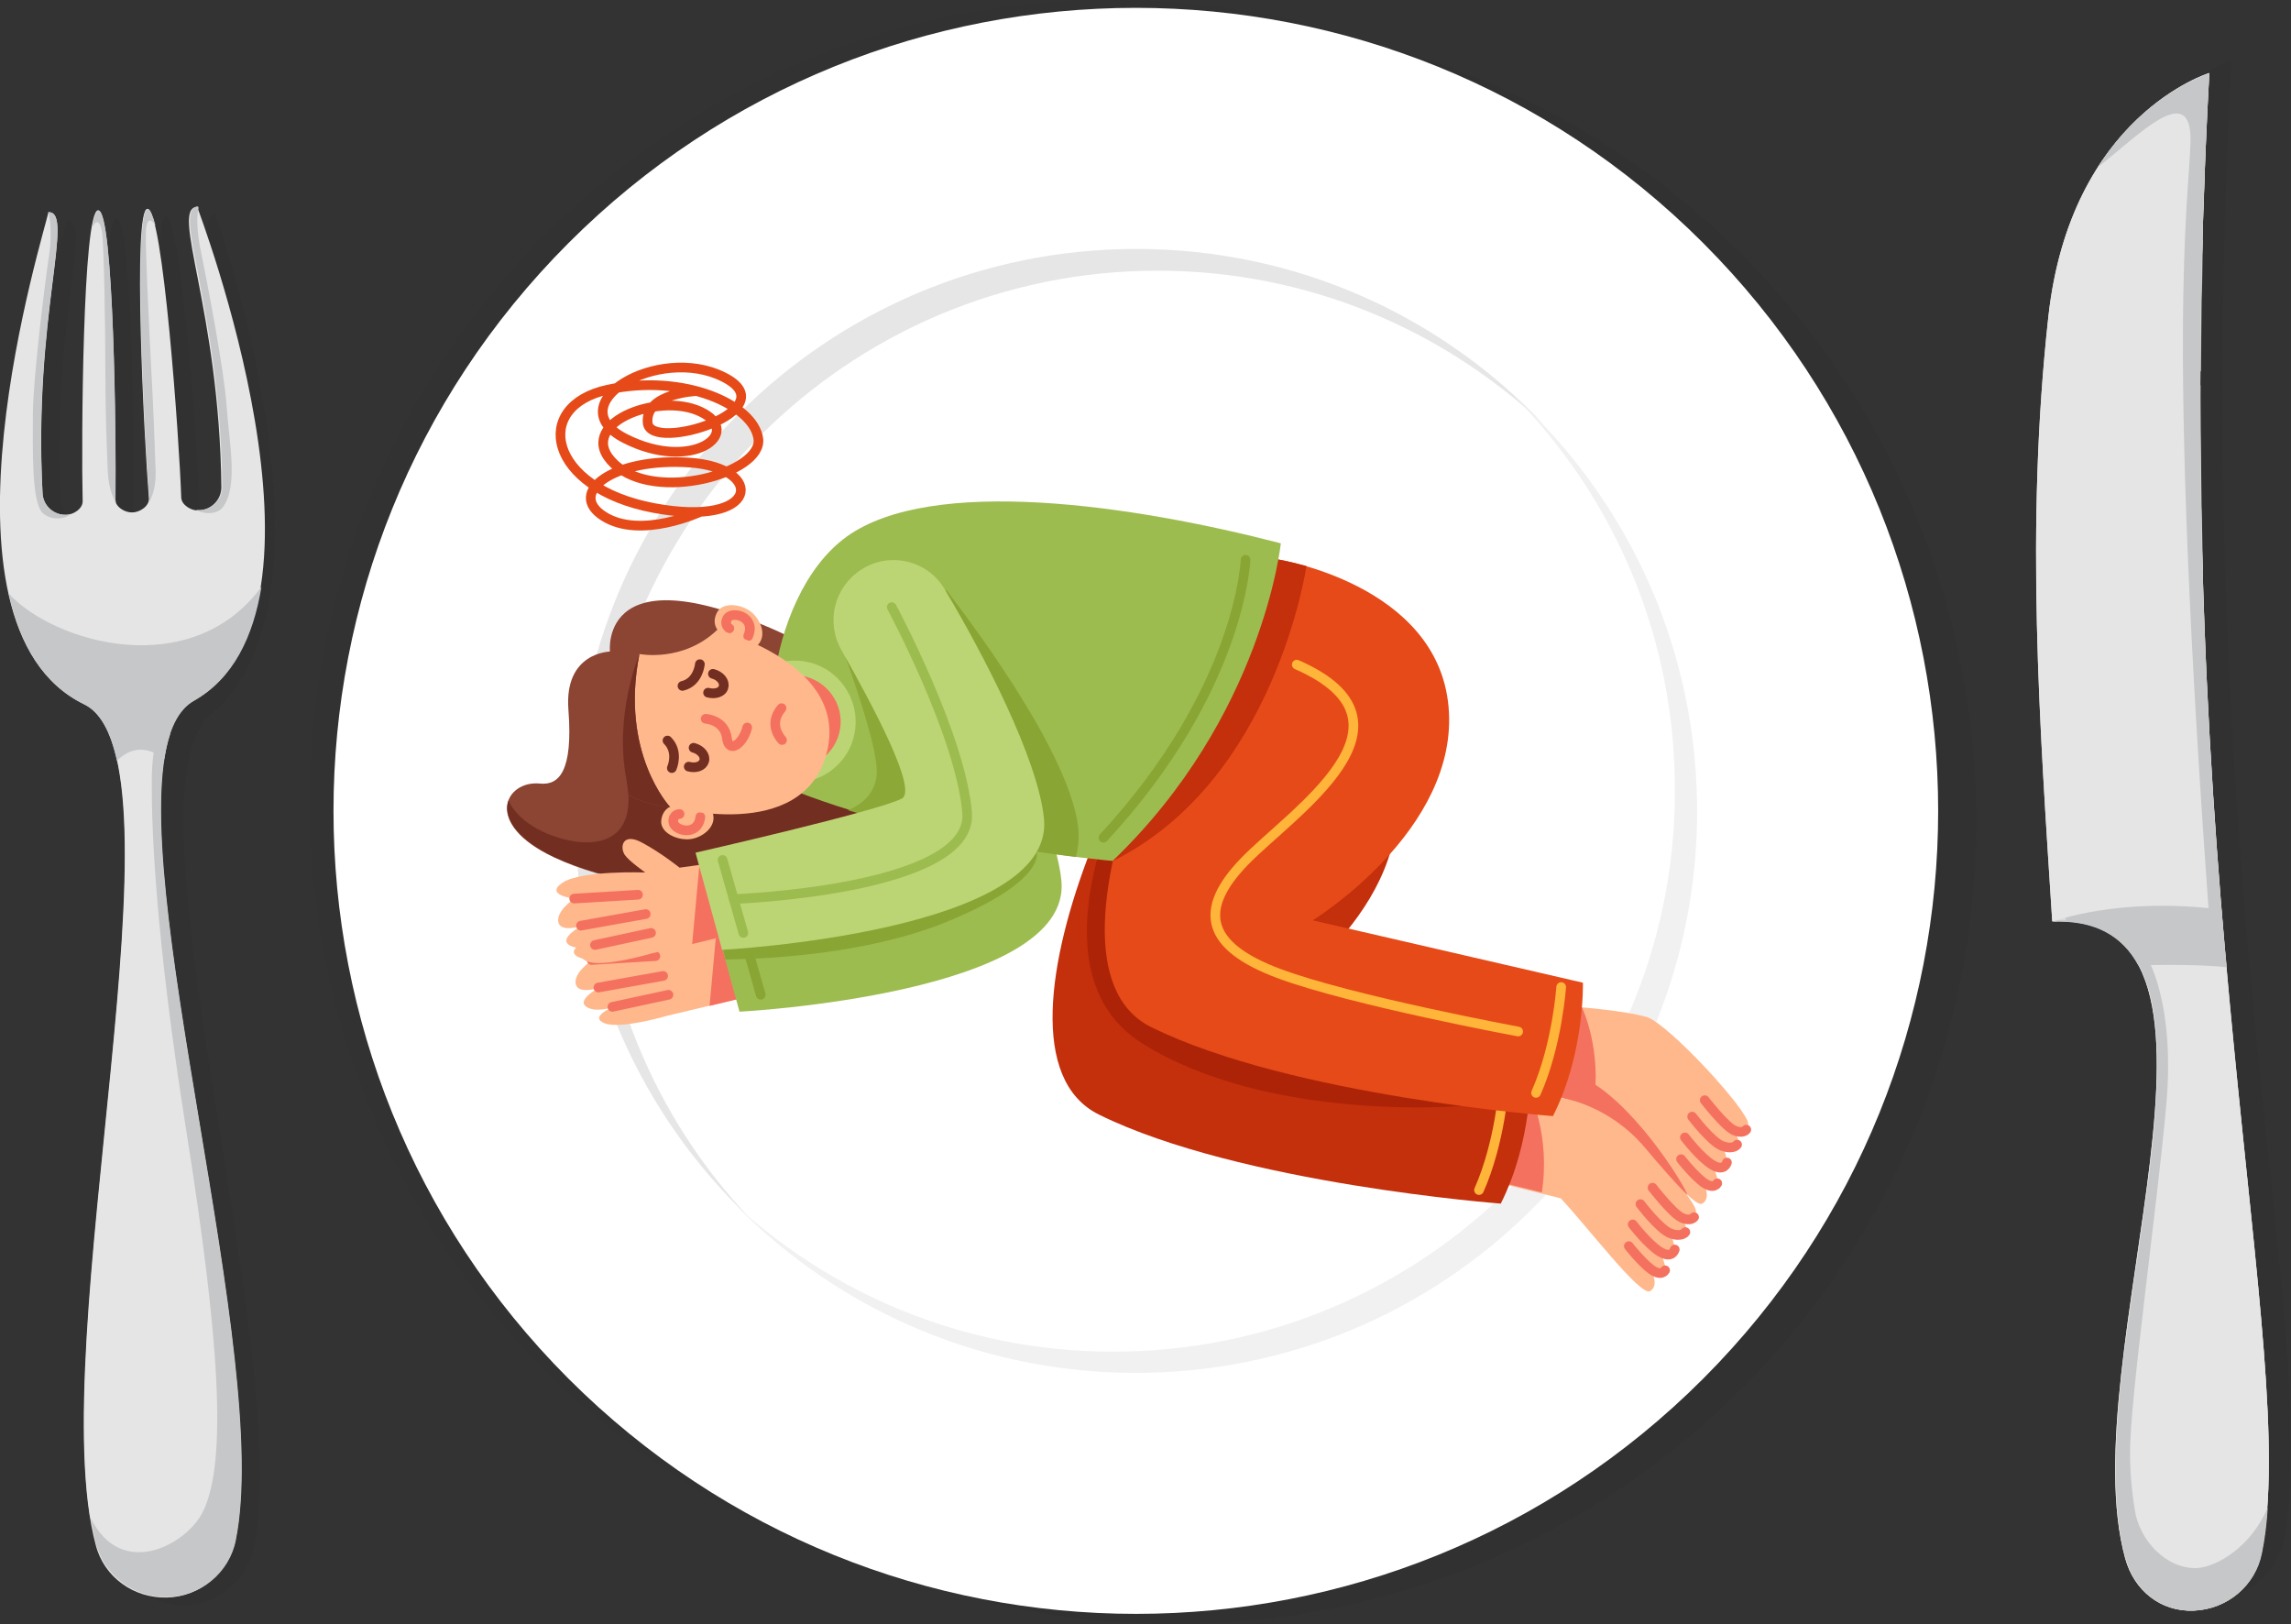 <?xml version="1.0" encoding="utf-8"?>
<!-- Generator: Adobe Illustrator 27.2.0, SVG Export Plug-In . SVG Version: 6.00 Build 0)  -->
<svg version="1.1" id="Layer_1" xmlns="http://www.w3.org/2000/svg" xmlns:xlink="http://www.w3.org/1999/xlink" x="0px" y="0px"
	 viewBox="0 0 474 336" style="enable-background:new 0 0 474 336;" xml:space="preserve">
<rect x="0" y="0" width="474" height="336" fill="#333333" stroke="none"/>
<style type="text/css">
	.st0{clip-path:url(#SVGID_00000101080716110289055960000017075943225303740043_);}
	.st1{opacity:0.56;}
	.st2{fill:#303030;}
	.st3{fill:#D7D8D9;}
	.st4{fill:#E5E5E5;}
	.st5{fill:#C6C7C9;}
	.st6{opacity:0.62;}
	.st7{opacity:0.36;}
	.st8{fill:#FFFFFF;}
	.st9{fill:#E6E6E6;}
	.st10{fill:#F1F1F1;}
	.st11{fill:#8C4433;}
	.st12{fill:#722E21;}
	.st13{fill:#FFB88C;}
	.st14{fill:#F47160;}
	.st15{fill:none;stroke:#F47160;stroke-width:2;stroke-linecap:round;stroke-miterlimit:10;}
	.st16{fill:#9DBC50;}
	.st17{fill:#89A534;}
	.st18{fill:none;stroke:#89A534;stroke-width:2;stroke-linecap:round;stroke-miterlimit:10;}
	.st19{fill:#C42F0C;}
	.st20{fill:#AD2307;}
	.st21{fill:none;stroke:#FFB43A;stroke-width:2;stroke-linecap:round;stroke-miterlimit:10;}
	.st22{fill:#E64A18;}
	.st23{fill:#BCD574;}
	.st24{fill:#8CA836;}
	.st25{fill:none;stroke:#9DBC50;stroke-width:2;stroke-linecap:round;stroke-miterlimit:10;}
	.st26{fill:none;stroke:#722E21;stroke-width:2;stroke-linecap:round;stroke-miterlimit:10;}
	.st27{fill:none;stroke:#E64A18;stroke-width:2;stroke-miterlimit:10;}
</style>
<g>
	<defs>
		<rect id="SVGID_1_" width="474" height="336"/>
	</defs>
	<clipPath id="SVGID_00000041995874130862945500000008227841474684563124_">
		<use xlink:href="#SVGID_1_"  style="overflow:visible;"/>
	</clipPath>
	<g style="clip-path:url(#SVGID_00000041995874130862945500000008227841474684563124_);">
		<g class="st1">
			<path class="st2" d="M429.2,188c45.2-1.8,3.7,90.6,15.1,131.8c1.8,6.6,7.3,11.1,14.2,10.8c6.9-0.3,12.7-5.2,14-11.9
				c8.2-42-20-137.1-10.8-306.2c0,0-28.7,8.7-33.3,50.4C423.5,106.5,426.6,147.3,429.2,188z"/>
		</g>
		<path class="st3" d="M424.6,190.6c45.2-1.8,3.7,90.6,15.1,131.8c1.8,6.6,7.3,11.1,14.2,10.8c6.9-0.3,12.7-5.2,14-11.9
			c8.2-42-20-137.1-10.8-306.2c0,0-28.7,8.7-33.3,50.4C419,109.1,422,149.9,424.6,190.6z"/>
		<path class="st4" d="M424.6,190.6c45.2-1.8,3.7,90.6,15.1,131.8c1.8,6.6,7.3,11.1,14.2,10.8c6.9-0.3,12.7-5.2,14-11.9
			c8.2-42-20-137.1-10.8-306.2c0,0-28.7,8.7-33.3,50.4C419,109.1,422,149.9,424.6,190.6z"/>
		<path class="st5" d="M459.6,188.2c-21.2-2.8-35,2.5-35,2.5c9-0.4,14.6,3.1,17.8,9c8.9-0.2,14.7,0,18.3,0.4
			C460.3,196.2,460,192.2,459.6,188.2L459.6,188.2z"/>
		<path class="st5" d="M454.5,324.4c-6.3,0.2-11.8-5.7-12.8-11.9c-0.6-3.6-1-7.8-1-11.8c-0.1-10.8,5.6-50.8,7.5-72.2
			c1.9-21.4-4.1-30.6-4.1-30.6l-2.5,0.2c15,22.6-11.1,90.6-1.8,124.3c1.8,6.6,7.3,11.1,14.2,10.8c6.9-0.3,12.7-5.2,14-11.9
			c0.6-2.9,1-6.1,1.2-9.5C466,319.7,458.8,324.2,454.5,324.4L454.5,324.4z"/>
		<g class="st6">
			<path class="st4" d="M455.9,43.4c0.1-2.7,0.2-5.4,0.3-8.1l-28.2,22.5c3.5-15.5,8.4-25,8.4-25l-1-0.1c-5,7.1-9.4,16.9-11.2,30.3
				c-0.1,0.8-0.2,1.7-0.3,2.5c-0.4,3.5-0.7,7-1,10.4c-1,12.1-1.4,24-1.5,35.7c0,0,0,0.1,0,0.1c0,6.3,0,12.6,0.2,18.8
				c0,0.2,0,0.4,0,0.6c0,1.4,0.1,2.7,0.1,4c0,0.2,0,0.4,0,0.6c0.1,3.1,0.2,6.2,0.4,9.2c0,0,0,0,0,0c0.7,15.3,1.7,30.4,2.6,45.5
				c0.9,0,1.8,0,2.7,0c-0.3-6.6-1.3-26.5-2-48.2l30.4-24.3c-0.3-12.2-0.5-25-0.5-38.3l-1.2,3.8l-29.5,23.6c0-1-0.1-4.7-0.1-5.7
				l30.9-24.6c0-8.8,0.2-17.8,0.4-27.1L425.3,74c0.3-2.4,0.6-4.7,0.9-7L455.9,43.4L455.9,43.4z"/>
		</g>
		<path class="st5" d="M434,34.6c8-6.1,19.7-18.7,19.2-4.9s-5,38.7,4,161.9l2.7,0.1c-3.9-46.6-6.7-104.9-2.8-176.5
			C457.1,15.2,443.9,19.1,434,34.6L434,34.6z"/>
		<g class="st6">
			<path class="st4" d="M469.1,311.8c1.7-23.8-3.9-60.3-8.5-111.8C458.7,207.8,466.9,295.2,469.1,311.8z"/>
		</g>
		<g class="st1">
			<path class="st2" d="M360.3,287.4c64.8-64.9,64.8-170,0-234.9c-64.8-64.9-170-64.9-234.8,0c-64.8,64.9-64.8,170,0,234.9
				C190.4,352.2,295.5,352.2,360.3,287.4z"/>
		</g>
		<g class="st7">
			<path class="st2" d="M347.5,283.5c64.8-64.9,64.8-170,0-234.9c-64.8-64.9-170-64.9-234.8,0c-64.8,64.9-64.8,170,0,234.9
				C177.6,348.4,282.7,348.4,347.5,283.5z"/>
		</g>
		<path class="st8" d="M352.4,285.2c64.8-64.9,64.8-170,0-234.9c-64.8-64.9-170-64.9-234.8,0c-64.8,64.9-64.8,170,0,234.9
			C182.5,350.1,287.6,350.1,352.4,285.2z"/>
		<path class="st9" d="M239.5,56c30.9,0,59,12.1,79.9,31.8c-21.2-22.4-51.1-36.3-84.3-36.3c-64.2,0-116.2,52-116.2,116.2
			c0,33.2,13.9,63.2,36.3,84.4c-19.7-20.8-31.8-48.9-31.8-79.9C123.3,108.1,175.4,56,239.5,56L239.5,56z"/>
		<path class="st10" d="M232.9,279.6c-30.9,0.7-59.3-10.8-80.5-30.1c21.6,21.9,51.9,35.2,85.1,34.5c64.1-1.4,115-54.5,113.6-118.7
			c-0.7-33.2-15.3-62.9-38.1-83.6c20.2,20.4,32.9,48.3,33.5,79.2C348,225.1,297.1,278.2,232.9,279.6z"/>
		<g class="st1">
			<path class="st2" d="M13.8,45.5c5.6-0.2-3.1,21.5-1.2,58.1c0.1,2.6,2.3,4.6,4.9,4.5c1.5,0,3.5-1.3,3.4-2.9
				c-0.3-12.1,0-60,3.2-60.1c3.2-0.1,3.8,47.3,3.5,59.7c0,1.6,2,2.9,3.6,2.8c1.6,0,3.6-1.4,3.4-3c-1-12.3-3.4-59.7-0.3-59.8
				c3.2-0.1,6.6,47.7,7,59.8c0.1,1.5,2.1,2.7,3.6,2.6c2.6-0.1,4.7-2.2,4.7-4.8c-0.4-36.7-10.7-57.8-5-58
				c0.1,0.4,27.4,76.7,0.3,102.4c-21.9,12.5,16.1,131.6,7.6,173.5c-1.4,6.7-7.3,11.6-14.1,11.8c-6.9,0.2-13.1-4.2-14.8-10.9
				c-11.1-41.3,20.2-162.8-2.4-173.9C-12.8,130.7,13.4,48.5,13.8,45.5L13.8,45.5z"/>
		</g>
		<path class="st4" d="M10,43.9c5.6-0.2-3.1,21.5-1.2,58.1c0.1,2.6,2.3,4.6,4.9,4.5c1.5,0,3.5-1.3,3.4-2.9c-0.3-12.1,0-60,3.2-60.1
			c3.2-0.1,3.8,47.3,3.5,59.7c0,1.6,2,2.9,3.6,2.8c1.6,0,3.6-1.4,3.4-3c-1-12.3-3.4-59.7-0.3-59.8c3.2-0.1,6.6,47.7,7,59.8
			c0.1,1.5,2.1,2.7,3.6,2.6c2.6-0.1,4.7-2.2,4.7-4.8c-0.4-36.7-10.7-57.8-5-58c0.1,0.4,32,83.5-0.8,102.2
			c-21.9,12.5,17.2,131.7,8.7,173.7c-1.4,6.7-7.3,11.6-14.1,11.8c-6.9,0.2-13.1-4.2-14.8-10.9c-11.1-41.3,20.2-162.8-2.4-173.9
			C-16.6,129.2,9.6,46.9,10,43.9L10,43.9z"/>
		<path class="st5" d="M1.8,122.8c2.3,10.3,7,18.7,15.6,22.9c3.4,1.6,5.5,5.8,6.8,11.7c4.1-4.2,8.3-1.6,9.8-0.4
			c0.9-5.9,2.8-10.1,6.1-12c8.2-4.6,12.3-13.3,14-23.6C39.5,141.2,11.2,133,1.8,122.8L1.8,122.8z"/>
		<path class="st5" d="M35.2,151.9l-2-0.7c0,0-1.9,2.3-1.8,11.3c0,9.1,0.7,30.9,7.2,71.8c6.5,41,8.7,68,3.3,78.6
			c-3.5,6.8-16.8,13.9-23.1,1.2c0.3,1.9,0.7,3.8,1.1,5.4c1.8,6.6,8,11.1,14.8,10.9c6.9-0.2,12.8-5.1,14.1-11.8
			C56.4,281,25.6,180.9,35.2,151.9L35.2,151.9z"/>
		<path class="st5" d="M21.1,48c0.4,2.4,0.7,19.4,0.7,28.7c0,9.3,0.3,15.6,0.5,20.9c0.2,3.5,1.1,5.5,1.8,6.5
			c-0.1-0.3-0.2-0.5-0.2-0.8c0.2-12.4-0.4-59.8-3.5-59.7c-0.5,0-1,1.3-1.3,3.5C19,47.1,20.4,44,21.1,48L21.1,48z"/>
		<path class="st5" d="M30.2,47.7c-0.2,2.4,0.6,19.4,1.1,28.7c0.5,9.2,0.7,15.6,0.9,20.9c0.1,3.5-0.7,5.5-1.4,6.6
			c0.1-0.3,0.1-0.6,0.1-0.8c-1-12.3-3.4-59.7-0.3-59.8c0.5,0,1,1.3,1.6,3.4C32.2,46.7,30.5,43.7,30.2,47.7z"/>
		<path class="st5" d="M14.7,106.3c-0.3,0.1-0.7,0.2-1,0.2c-2.6,0.1-4.8-1.9-4.9-4.5C6.8,65.3,15.6,43.7,10,43.9c0,0,1,3.4,0.1,9.3
			C9.2,59.2,6.9,78,6.8,85.4c0,7.5-0.3,18.4,2,20.7C10.5,107.7,13.4,107.5,14.7,106.3z"/>
		<path class="st5" d="M46.9,84.1c-0.5-7.4-4.1-26.1-5.3-31.9c-1.1-5.1-0.8-8.4-0.5-9.2c-0.1-0.1-0.1-0.2-0.1-0.3
			c-5.6,0.2,4.6,21.3,5,58c0,2.6-2.1,4.8-4.7,4.8c-0.3,0-0.6,0-0.8-0.1c1.4,1,4.5,1.2,5.7-0.6C49.3,100.4,47.4,91.6,46.9,84.1
			L46.9,84.1z"/>
		<g class="st6">
			<path class="st4" d="M49.9,102.9c-1.7-0.1-5.5,6.1-8.7,6.2c-3.2,0.2-4.7-6.1-7.2-5.7c-2.5,0.4-3.3,6.4-6.4,6.6
				c-3.1,0.2-5.3-6.5-7.3-6.2c-1.8,0.3-3.8,5.7-7.1,7.2c-0.6,0.1-1.3,0.1-1.9,0.3c-3.4-0.8-4.3-8.8-6.9-6.5
				c-2.9,2.4-0.5,13.3-0.5,13.3l0.1,0.8h0c0.3,4.1,4.5,7.9,12,9.6c8.4,1.9,27.5,2.3,33.2-5.6c1.6-2.3,3.1-4.5,3.3-6.3
				C53.2,112.6,53.9,103.2,49.9,102.9L49.9,102.9z"/>
		</g>
		<g class="st6">
			<path class="st4" d="M24.3,157.5c7,32.2-11.9,118.2-5.6,156.7c-0.5-27,5.9-78.3,9.2-115C31.1,162.6,24.3,157.5,24.3,157.5
				L24.3,157.5z"/>
		</g>
		<path class="st11" d="M126.2,134.8c0,0-9.5,0.1-8.6,12c1,12.9-2,15.7-5.9,15.3c-7.1-0.7-12,8.3,3,15.3c20.6,9.7,61.7,9.9,69.7,1.8
			c8-8.1,12.3-31.5-19.6-46.8C123.7,112.6,126.2,134.8,126.2,134.8L126.2,134.8z"/>
		<path class="st12" d="M105.2,165.6c0.1,0.2,1.9,4.9,9.7,7.5c8,2.7,17.3,1.5,14.7-11.9c-2.6-13.4,2.7-25.9,2.7-25.9l56.3,21.1
			c3.3,9.6,0.2,18.3-4.2,22.7c-8,8.1-49.1,7.8-69.7-1.8C106.3,173.3,104.1,168.7,105.2,165.6L105.2,165.6z"/>
		<path class="st13" d="M152.2,191.2l-8,1.1c0,0-3.7-3-7.8-5.2c-4.1-2.2-4.6,1.1-3.5,2.6c0.8,1.2,4.2,3.6,4.2,3.6
			s-13.2-0.5-17.1,2.1c-3.9,2.6,2.4,3.3,2.4,3.3s-3.7,2.5-3.3,4.8c0.4,2.3,4.7,0.9,4.7,0.9s-4.4,2.4-2.6,3.8
			c1.8,1.4,5.5,0.2,5.5,0.2s-4.9,2-1.6,3.3c3.3,1.3,13.1-1.6,13.1-1.6l21.9-5.2L152.2,191.2L152.2,191.2z"/>
		<path class="st14" d="M148.3,191.8c0,0,5.3,3.7,6.9,4.8c0.1,0,0.1,0.1,0.2,0.2l0.7,1.2c0.9,2.3,1.2,6.5,1.2,6.5l-0.9,1.3l-9.6,2.3
			L148.3,191.8z"/>
		<path class="st15" d="M122.4,198.6l13.2-0.8"/>
		<path class="st15" d="M123.8,204.3l13.4-2.4"/>
		<path class="st15" d="M126.7,208.3l11.6-2.5"/>
		<path class="st16" d="M181.7,130.7c-5.5,3.6-7.3,10.8-4,16.6c6.5,11.5,15.8,28.9,12.5,30.7c-4.9,2.6-42.7,11.2-42.7,11.2l5.5,20.1
			c0,0,68.9-3.6,66.6-27.1c-1.2-12.3-12.6-34.2-20.5-47.4C195.6,128.7,187.7,126.8,181.7,130.7L181.7,130.7z"/>
		<path class="st17" d="M149.2,194.9l8-8c11.5-2.7,29.8-7.2,33.1-9c0.6-0.3,0.7-1.1,0.6-2.2c3.2-0.8,5.5-1.3,5.8-1.2
			c1.4,0.4,17.8,1.7,17.8,1.7s2.2,6.1-19.1,14.7c-16.2,6.5-36.5,7.5-45.3,7.6L149.2,194.9L149.2,194.9z"/>
		<path class="st18" d="M153.1,190.7l4.3,15.1"/>
		<path class="st13" d="M316.5,226.5c0,0,8.9,0.6,13.4,2c4.5,1.4,21,19.3,21,22.1c-0.1,2.8-3,1.4-3,1.4s1.5,1.9,0.7,3
			c-0.7,1-3,0.3-3,0.3s1.4,2.9,0.6,3.9c-0.8,1-2.7,0-2.7,0s1.7,3.3,0.8,4.1c-0.9,0.8-2.7-0.5-2.7-0.5s1.8,3.1-0.2,4.3
			c-2,1.2-13-13.4-18.5-19.2l-12.1-3L316.5,226.5L316.5,226.5z"/>
		<path class="st14" d="M310.9,244.7l5.7-18.3c0,0,4.2,8.6,2.4,20.3L310.9,244.7L310.9,244.7z"/>
		<path class="st15" d="M350.5,251.8c0,0-0.7,1-2.6,0.1c-1.9-0.9-6-6.2-6-6.2"/>
		<path class="st15" d="M348.7,254.9c0,0-0.7,1.1-3,0.3c-2.3-0.8-6.3-6.1-6.3-6.1"/>
		<path class="st15" d="M346.5,258.5c0,0-0.5,2-3,0.5c-2.5-1.5-5.7-5.7-5.7-5.7"/>
		<path class="st15" d="M344.5,262.8c0,0-0.7,1.4-2.9-0.2c-2.1-1.6-4.6-4.8-4.6-4.8"/>
		<path class="st19" d="M253.4,133.8c0,0,33.2,5,35.5,30.5c2.3,25.5-28.1,44.2-28.1,44.2l55.9,12.9c0,0,0.4,14.6-6.2,27.6
			c0,0-54.1-4.1-83.1-18.4C198.4,216.3,243.2,131,253.4,133.8L253.4,133.8z"/>
		<path class="st20" d="M302.3,228.8c0,0-39.8,3.4-65.9-12.9c-26.1-16.3,0.3-62.4,0.3-62.4L302.3,228.8z"/>
		<path class="st21" d="M311.2,224.3c0,0-0.8,12-5.2,21.9"/>
		<path class="st13" d="M327.3,208.4c0,0,8.9,0.7,13.4,2c4.5,1.4,21,19.3,21,22.1c-0.1,2.8-3,1.4-3,1.4s1.5,1.9,0.7,3
			c-0.7,1-3,0.3-3,0.3s1.4,2.9,0.6,3.9c-0.8,1-2.7,0-2.7,0s1.7,3.3,0.8,4.1c-0.9,0.8-2.7-0.5-2.7-0.5s1.8,3.1-0.2,4.3
			c-1.3,0.8-6.7-5.5-11.7-11.4c-4.2-5-9.9-8.6-16.3-10.2l-2.5-0.6L327.3,208.4L327.3,208.4z"/>
		<path class="st14" d="M321.6,226.7l1.3-4.3c2.1,0.3,4.5,0.3,5.9,1.2c10.7,6.2,20.7,23.4,20.3,23.6c-2.3-2.2-5.6-6-8.7-9.7
			c-4.2-5-9.9-8.6-16.3-10.2L321.6,226.7L321.6,226.7z"/>
		<path class="st14" d="M321.6,226.7l5.7-18.3c0,0,4.2,8.6,2.4,20.3L321.6,226.7L321.6,226.7z"/>
		<path class="st15" d="M361.3,233.7c0,0-0.7,1-2.6,0.1c-1.9-0.9-6-6.2-6-6.2"/>
		<path class="st15" d="M359.4,236.8c0,0-0.7,1.1-3,0.3c-2.3-0.8-6.3-6.1-6.3-6.1"/>
		<path class="st15" d="M357.3,240.5c0,0-0.5,2-3,0.5c-2.5-1.5-5.7-5.7-5.7-5.7"/>
		<path class="st15" d="M355.3,244.8c0,0-0.7,1.4-2.9-0.2c-2.1-1.6-4.6-4.8-4.6-4.8"/>
		<path class="st22" d="M264.2,115.7c0,0,33.2,5.1,35.5,30.5c2.3,25.5-28.1,44.2-28.1,44.2l55.9,12.9c0,0,0.4,14.6-6.2,27.6
			c0,0-54.1-4.1-83.1-18.4C209.2,198.2,254,112.9,264.2,115.7L264.2,115.7z"/>
		<path class="st19" d="M264.2,115.7c0,0,2.5,0.4,6.1,1.4c0,0-6.4,44.3-40,61C236.4,149.2,257.6,113.9,264.2,115.7z"/>
		<path class="st16" d="M265,112.4c0,0-3.7,35.9-34.8,65.7c0,0-36.1-3-65.3-14.3c-9-3.5-7.3-40.1,10.3-52.8
			C192.8,98.4,234.1,104.4,265,112.4L265,112.4z"/>
		<path class="st17" d="M222.8,169.4c0.6,3,0.4,5.6-0.2,7.9c-5.7-0.7-14.1-1.9-23.6-3.9l-3.8-13.1l0.5-38.4
			C195.6,122,219.4,151.7,222.8,169.4z"/>
		<path class="st23" d="M161.1,161.5c6.7,1.8,13.7-2.2,15.5-8.9c1.8-6.7-2.2-13.7-8.9-15.5c-6.7-1.8-13.7,2.2-15.5,8.9
			C150.3,152.7,154.3,159.7,161.1,161.5z"/>
		<path class="st14" d="M161.8,158.6c5.1,1.4,10.4-1.7,11.8-6.8c1.4-5.1-1.7-10.4-6.8-11.8s-10.4,1.7-11.8,6.8
			C153.6,151.9,156.7,157.2,161.8,158.6z"/>
		<path class="st24" d="M174.9,135.9c0,0,15,8.6,17.2,10.1s5.3,13.2,5.3,13.2s-2.6,5.6-4.4,9c-0.9,1.7-2.6,2.6-4.1,3.1
			c-4.4-1.1-9-2.3-13.5-3.7c0,0,5.9-1.9,6-7.8C181.6,154,174.9,135.9,174.9,135.9L174.9,135.9z"/>
		<path class="st21" d="M323,204.2c0,0-0.8,12-5.2,21.9"/>
		<path class="st21" d="M314.1,213.4c0,0-34.5-6.4-49.5-12c-15-5.6-16.9-13.1-7.1-23.2c9.9-10.2,38.4-28.6,10.8-40.7"/>
		<path class="st13" d="M148.6,178.4l-8,1.1c0,0-3.7-3-7.8-5.2c-4.1-2.2-4.6,1.1-3.5,2.6c0.8,1.2,4.2,3.6,4.2,3.6
			s-13.2-0.5-17.1,2.1s2.4,3.3,2.4,3.3s-3.7,2.5-3.3,4.8c0.4,2.3,4.7,0.9,4.7,0.9s-4.4,2.4-2.6,3.8c1.8,1.4,5.5,0.2,5.5,0.2
			s-4.9,2-1.6,3.3c3.3,1.3,13.1-1.6,13.1-1.6l21.9-5.2L148.6,178.4L148.6,178.4z"/>
		<path class="st14" d="M144.7,179c0,0,5.3,3.7,6.9,4.8c0.1,0,0.1,0.1,0.2,0.2l0.7,1.2c0.9,2.3,1.2,6.5,1.2,6.5l-0.9,1.3l-9.6,2.3
			L144.7,179z"/>
		<path class="st15" d="M118.8,185.9l13.2-0.8"/>
		<path class="st15" d="M120.2,191.5l13.4-2.4"/>
		<path class="st15" d="M134.7,193l-11.6,2.5"/>
		<path class="st23" d="M178.1,117.9c-5.5,3.6-7.3,10.8-4,16.6c6.5,11.5,15.8,28.9,12.5,30.7c-4.9,2.6-42.7,11.2-42.7,11.2l5.5,20.1
			c0,0,68.9-3.6,66.6-27.1c-1.2-12.3-12.6-34.2-20.5-47.4C192,115.9,184,114,178.1,117.9L178.1,117.9z"/>
		<path class="st25" d="M149.5,177.9l4.3,15.1"/>
		<path class="st13" d="M149,130.9c0,0-2-1.5-0.7-4.1c1.1-2.3,4.9-1.9,7-0.3c2.1,1.6,3.6,5.2,1.2,7.2L149,130.9z"/>
		<path class="st15" d="M150.9,130c0,0-1.2-0.7-0.4-2.1c1-1.6,6-0.3,4.3,3.7"/>
		<path class="st13" d="M139.5,166.6c0,0-2.4,0.3-2.7,3.2c-0.2,2.5,3.3,4.1,6,3.8c2.6-0.3,5.7-2.7,4.6-5.6L139.5,166.6L139.5,166.6z
			"/>
		<path class="st15" d="M140.6,168.4c0,0-1.4,0-1.3,1.6c0.1,1.9,5.1,3.2,5.6-1"/>
		<path class="st13" d="M138.7,166.9c-1.1-0.3-2.2-0.6-3.2-1c-21.3-8.1-12.8-39.9,9.7-36.3c1.1,0.2,2.2,0.4,3.3,0.7
			c0,0,27.5,7,22.5,25.6C166,174.6,138.7,166.9,138.7,166.9L138.7,166.9z"/>
		<path class="st15" d="M161.8,153.1c0,0-3.1-3.1-0.1-6.6"/>
		<path class="st11" d="M129.2,134.3c0,0,2.9-0.9,3.1,1c-4.1,20.5,6.3,31.6,6.3,31.6s-11.5,0.1-16.4-11.3
			C117.3,144.2,125.3,132.9,129.2,134.3z"/>
		<path class="st11" d="M132.3,135.3c0,0,9,1.8,16.1-5c0,0-3.1-2.5-8.8-2.8c-5.7-0.3-11.3,2-13.4,7.3
			C124.1,140,132.3,135.3,132.3,135.3z"/>
		<path class="st26" d="M139,158.9c0,0,1.5-3.3-0.9-5.7"/>
		<path class="st26" d="M143.5,154.7c1.5,0.4,2.5,1.6,2.2,2.7c-0.3,1.1-1.7,1.6-3.2,1.2"/>
		<path class="st26" d="M144.8,137.4c0,0-0.3,3.7-3.6,4.5"/>
		<path class="st26" d="M146.5,143.3c1.5,0.4,3-0.1,3.2-1.2c0.3-1.1-0.7-2.3-2.2-2.7"/>
		<path class="st15" d="M146,148.7c0,0,3.9,0.2,4.4,4c0.4,3.4,3.4,1.1,4.2-2.2"/>
		<path class="st25" d="M184.5,125.6c0,0,14.3,26.6,15.6,42.6c1.2,16-48.3,17.8-48.3,17.8"/>
		<path class="st18" d="M257.7,115.8c0,0-0.9,26.7-29.4,57.5"/>
		<path class="st12" d="M138.6,166.9c0,0-4.2,0-8.6-2.5c-0.1-1-0.2-2-0.4-3.2c-2.6-13.4,2.7-25.9,2.7-25.9
			C128.2,155.8,138.6,166.9,138.6,166.9L138.6,166.9z"/>
		<path class="st27" d="M144.2,80.9c0,0-10.8,0.4-10.2,6.6s29.3-2.7,15.7-9.5c-13.5-6.8-34.3,5.6-20.4,12.7
			c13.9,7.1,24.7-1.2,15.7-5.5c-8.9-4.3-26.5,2.7-17.9,10.8c8.6,8.1,30.7,1.8,29.8-5.2c-0.9-7-15.3-13.6-31.1-10.2
			c-15.9,3.4-12.4,20.4,9.5,24.5s23.1-8.3,7.4-9.4s-25.5,6.2-17.8,11.1s20.2-1,20.2-1"/>
	</g>
</g>
</svg>
